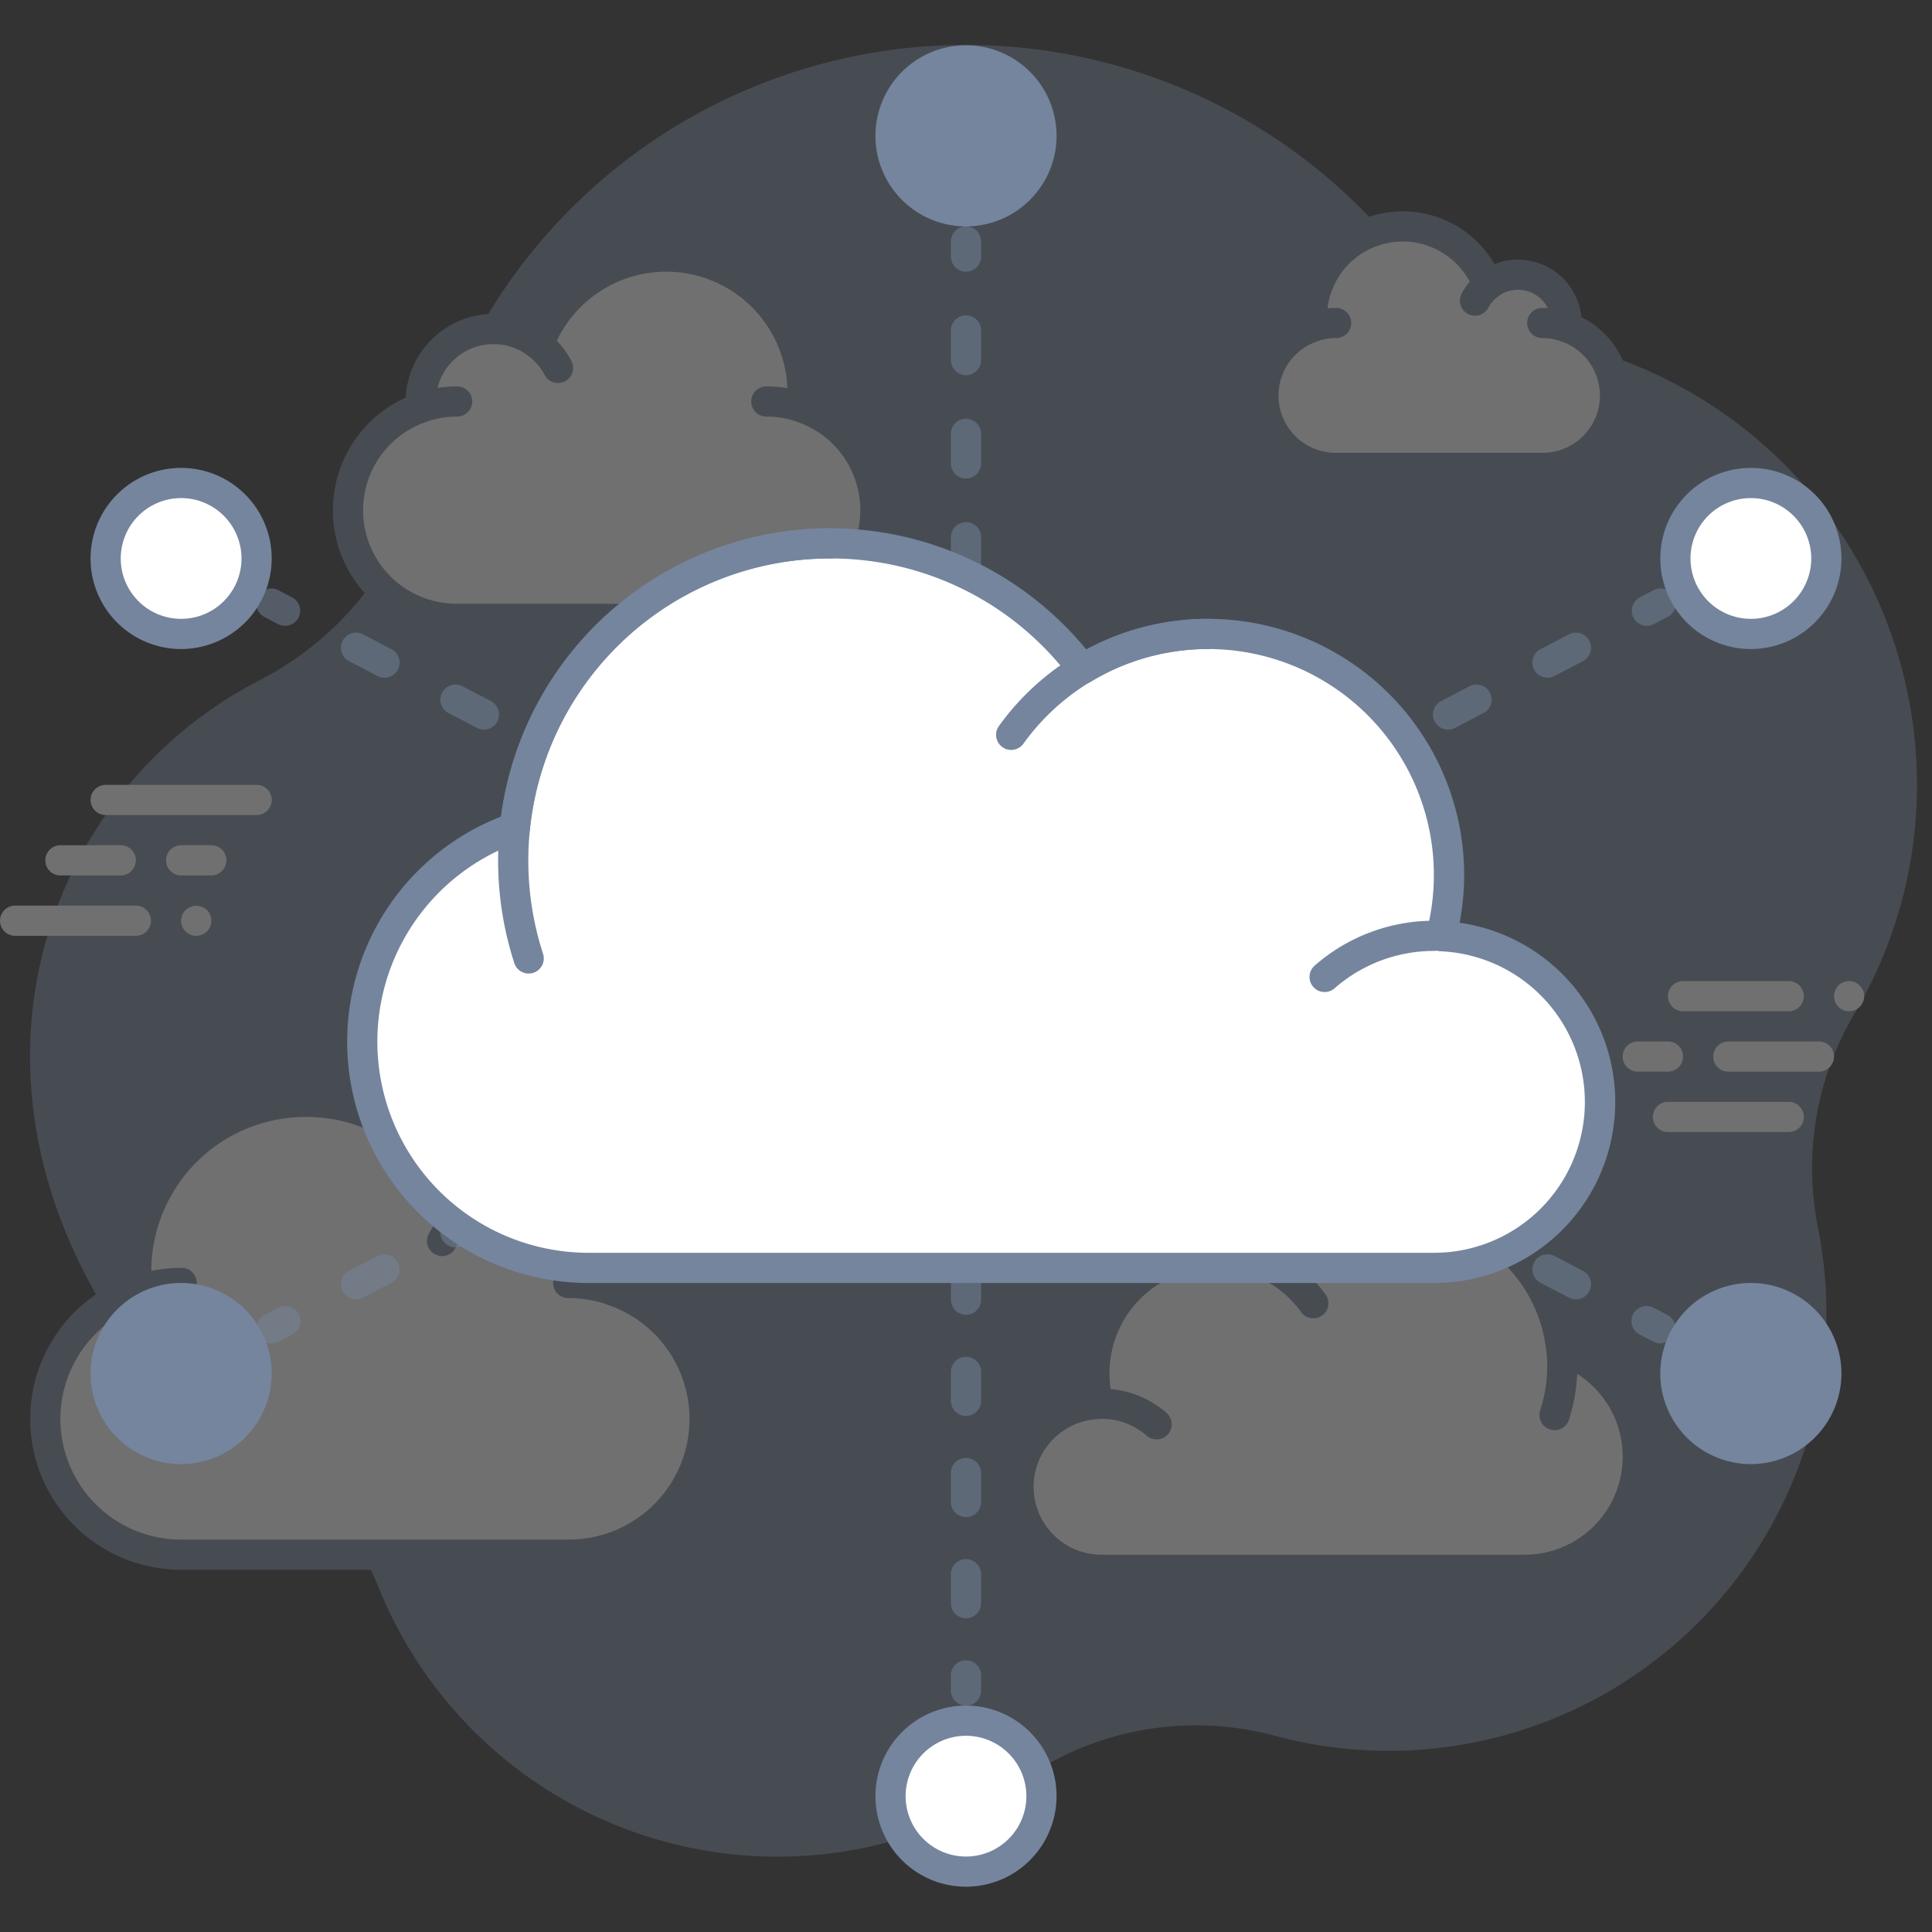 <?xml version="1.0" ?><svg data-name="023_Network &amp; Connections" id="_023_Network_Connections" viewBox="0 0 128 128" xmlns="http://www.w3.org/2000/svg"><rect x="0" y="0" width="128" height="128" fill="#333333" stroke="none"/><defs><style>.cls-1{opacity:0.3;}.cls-2{fill:#75859e;}.cls-3{fill:#fff;}.cls-4{opacity:0.5;}</style></defs><title/><g class="cls-1"><path class="cls-2" d="M126.689,47.663A30.001,30.001,0,0,0,103.177,22.617a19.69,19.69,0,0,1-10.933-6.548,37.011,37.011,0,0,0-64.255,15.372,21.013,21.013,0,0,1-10.882,13.674C2.945,52.473-4.151,71.573,8.758,89.498a16.602,16.602,0,0,0,6.352,4.909,20.578,20.578,0,0,1,10.02,10.876,28.488,28.488,0,0,0,42.624,12.637A20.059,20.059,0,0,1,84.377,114.977a29.001,29.001,0,0,0,36.038-33.793,20.08,20.08,0,0,1,2.51-14.132A29.832,29.832,0,0,0,126.689,47.663Z"/><path class="cls-3" d="M53.122,26.997a9.034,9.034,0,0,0-17.433-4.155,4.82,4.82,0,0,0-7.813,3.758c0,.139.009.275.021.411A7.192,7.192,0,0,0,30.285,41H50.77a7.193,7.193,0,0,0,2.352-14.003Z"/><path class="cls-2" d="M50.77,42H30.285a8.191,8.191,0,0,1-3.404-15.659,5.825,5.825,0,0,1,8.366-4.955A10.038,10.038,0,0,1,54.18,26c0,.114-.002.227-.007.34A8.192,8.192,0,0,1,50.77,42ZM32.695,22.8A3.815,3.815,0,0,0,28.875,26.6c0,.11.009.217.018.325a1,1,0,0,1-.666,1.03A6.192,6.192,0,0,0,30.285,40H50.77a6.193,6.193,0,0,0,2.027-12.057.998.998,0,0,1-.669-1.058A8.034,8.034,0,0,0,36.624,23.194a1.0 1,0,0,1-1.556.432A3.79,3.79,0,0,0,32.695,22.8Z"/><path class="cls-3" d="M50.77,26.6a7.244,7.244,0,0,1,2.371.396"/><path class="cls-2" d="M53.142,27.997a.999.999,0,0,1-.326-.055,6.246,6.246,0,0,0-2.046-.341,1,1,0,0,1,0-2,8.248,8.248,0,0,1,2.698.451,1,1,0,0,1-.326,1.946Z"/><path class="cls-3" d="M27.895,27.003a7.246,7.246,0,0,1,2.39-.403"/><path class="cls-2" d="M27.895,28.003a1,1,0,0,1-.329-1.945,8.237,8.237,0,0,1,2.72-.458,1,1,0,0,1,0,2,6.242,6.242,0,0,0-2.062.347A.992.992,0,0,1,27.895,28.003Z"/><path class="cls-3" d="M35.657,22.813a4.824,4.824,0,0,1,1.311,1.563"/><path class="cls-2" d="M36.969,25.376a.999.999,0,0,1-.886-.534A3.843,3.843,0,0,0,35.044,23.603,1,1,0,1,1,36.271,22.023a5.873,5.873,0,0,1,1.582,1.887,1,1,0,0,1-.884,1.466Z"/><path class="cls-3" d="M9.098,85.496a11.292,11.292,0,0,1,21.791-5.194A6.025,6.025,0,0,1,40.656,85c0,.173-.012.344-.026.514A8.99,8.99,0,0,1,37.644,103H12.037A8.991,8.991,0,0,1,9.098,85.496Z"/><path class="cls-2" d="M37.644,104H12.037A9.99,9.99,0,0,1,8.041,84.834c-.011-.198-.016-.392-.016-.584A12.297,12.297,0,0,1,31.332,78.82a7.029,7.029,0,0,1,10.322,6.021A9.989,9.989,0,0,1,37.644,104ZM20.322,74A10.224,10.224,0,0,0,10.092,85.388a1,1,0,0,1-.67,1.055A7.991,7.991,0,0,0,12.037,102H37.644A7.99,7.99,0,0,0,40.3,86.458a1.001,1.001,0,0,1-.666-1.03c.012-.142.022-.283.022-.428a5.025,5.025,0,0,0-8.146-3.913.999.999,0,0,1-1.556-.431A10.342,10.342,0,0,0,20.322,74Z"/><path class="cls-3" d="M12.037,85a9.058,9.058,0,0,0-2.964.495"/><path class="cls-2" d="M9.073,86.496a1,1,0,0,1-.326-1.946,10.053,10.053,0,0,1,3.29-.55,1,1,0,0,1,0,2,8.052,8.052,0,0,0-2.638.44A.999.999,0,0,1,9.073,86.496Z"/><path class="cls-3" d="M40.631,85.504A9.056,9.056,0,0,0,37.644,85"/><path class="cls-2" d="M40.632,86.504a.992.992,0,0,1-.329-.056A8.053,8.053,0,0,0,37.644,86a1,1,0,0,1,0-2,10.053,10.053,0,0,1,3.317.559,1,1,0,0,1-.329,1.945Z"/><path class="cls-3" d="M30.929,80.266a6.033,6.033,0,0,0-1.639,1.954"/><path class="cls-2" d="M29.289,83.22a1,1,0,0,1-.884-1.466,7.092,7.092,0,0,1,1.909-2.278,1,1,0,0,1,1.229,1.579A5.08,5.08,0,0,0,30.175,82.686 1.0 1,0,0,1,29.289,83.22Z"/><path class="cls-3" d="M86.956,21.665a6.022,6.022,0,0,1,11.622-2.77,3.213,3.213,0,0,1,5.209,2.505c0,.092-.006.183-.014.274A4.795,4.795,0,0,1,102.18,31H88.523a4.795,4.795,0,0,1-1.568-9.335Z"/><path class="cls-2" d="M102.18,32H88.523A5.794,5.794,0,0,1,85.917,21.018V21a7.025,7.025,0,0,1,13.099-3.504,4.221,4.221,0,0,1,5.754,3.514A5.794,5.794,0,0,1,102.18,32ZM92.941,16A5.018,5.018,0,0,0,87.917,21a4.945,4.945,0,0,0,.033.554,1,1,0,0,1-.67,1.057A3.795,3.795,0,0,0,88.523,30h13.656a3.795,3.795,0,0,0,1.263-7.382,1,1,0,0,1-.666-1.03c.005-.062.011-.125.011-.188a2.214,2.214,0,0,0-3.589-1.721 1.0 1,0,0,1-1.556-.431A5.047,5.047,0,0,0,92.941,16Z"/><path class="cls-3" d="M88.523,21.4a4.832,4.832,0,0,0-1.581.264"/><path class="cls-2" d="M86.942,22.665a1,1,0,0,1-.326-1.946,5.838,5.838,0,0,1,1.907-.319,1,1,0,0,1,0,2,3.832,3.832,0,0,0-1.255.209A1.004,1.004,0,0,1,86.942,22.665Z"/><path class="cls-3" d="M103.773,21.669A4.832,4.832,0,0,0,102.18,21.4"/><path class="cls-2" d="M103.773,22.669a.996.996,0,0,1-.329-.056,3.838,3.838,0,0,0-1.265-.213,1,1,0,0,1,0-2,5.829,5.829,0,0,1,1.923.324,1,1,0,0,1-.329,1.945Z"/><path class="cls-3" d="M98.599,18.875a3.216,3.216,0,0,0-.874,1.042"/><path class="cls-2" d="M97.724,20.917a.999.999,0,0,1-.884-1.465,4.252,4.252,0,0,1,1.145-1.367,1,1,0,0,1,1.229,1.579,2.236,2.236,0,0,0-.604.718A.999.999,0,0,1,97.724,20.917Z"/><path class="cls-3" d="M122.51,67a1.036,1.036,0,0,1-.71-.29.98.98,0,0,1-.12-.16.542.542,0,0,1-.09-.17.592.592,0,0,1-.06-.19A1.141,1.141,0,0,1,121.51,66a1.034,1.034,0,0,1,.29-.71.998.998,0,0,1,.9-.27.601.601,0,0,1,.189.06.547.547,0,0,1,.17.09A.597.597,0,0,1,123.21,65.29a1.001,1.001,0,0,1,.3.71,1.252,1.252,0,0,1-.02.19.618.618,0,0,1-.061.19.541.541,0,0,1-.09.17A1.034,1.034,0,0,1,123.21,66.71a.935.935,0,0,1-.15.12.547.547,0,0,1-.17.09.614.614,0,0,1-.189.06A1.273,1.273,0,0,1,122.51,67Z"/><path class="cls-3" d="M120.507,71h-6a1,1,0,0,1,0-2h6a1,1,0,0,1,0,2Z"/><path class="cls-3" d="M118.506,66.999h-6.999a1,1,0,1,1,0-2h6.999a1,1,0,1,1,0,2Z"/><path class="cls-3" d="M110.506,70.999h-1.999a1,1,0,1,1,0-2h1.999a1,1,0,1,1,0,2Z"/><path class="cls-3" d="M118.507,75h-8.001a1,1,0,1,1,0-2h8.001a1,1,0,1,1,0,2Z"/><path class="cls-3" d="M13,62a.997.997,0,0,1-.7-1.71,1.034,1.034,0,0,1,1.41,0,1.014,1.014,0,0,1,0,1.42A1.036,1.036,0,0,1,13,62Z"/><path class="cls-3" d="M14.001,58h-2a1,1,0,1,1,0-2h2a1,1,0,0,1,0,2Z"/><path class="cls-3" d="M17.001,53.999H7.002a1,1,0,0,1,0-2h9.999a1,1,0,0,1,0,2Z"/><path class="cls-3" d="M8,57.999H4.001a1,1,0,1,1,0-2H8a1,1,0,0,1,0,2Z"/><path class="cls-3" d="M9,62H1a1,1,0,0,1,0-2H9a1,1,0,0,1,0,2Z"/><path class="cls-3" d="M72.772,93.015a7.984,7.984,0,0,1,11.875-8.847,10.489,10.489,0,0,1,18.802,5.251,7.496,7.496,0,0,1-2.443,14.584l-28.001 0a5.496,5.496,0,0,1-.234-10.988Z"/><path class="cls-3" d="M72.772,90.015c-.048-.184-.076-.376-.112-.565-.038.195-.067.394-.091.594C72.639,90.038,72.703,90.018,72.772,90.015Z"/><path class="cls-2" d="M73.006,105.003a6.497,6.497,0,0,1-1.419-12.838,8.541,8.541,0,0,1-.08-1.162A8.987,8.987,0,0,1,84.397,82.895a11.489,11.489,0,0,1,19.968,5.806,8.496,8.496,0,0,1-3.358,16.301Zm7.501-21a6.972,6.972,0,0,0-6.767,8.761.999.999,0,0,1-.926,1.25,4.496,4.496,0,0,0,.191,8.989l28.001-0A6.496,6.496,0,0,0,103.124,90.364a1.001,1.001,0,0,1-.669-.843,9.489,9.489,0,0,0-17.011-4.748,1.001,1.001,0,0,1-1.315.25A6.983,6.983,0,0,0,80.507,84.003Z"/><path class="cls-2" d="M102.993,94.752a1.001,1.001,0,0,1-.951-1.31,9.506,9.506,0,0,0-9.035-12.439,1,1,0,0,1,0-2,11.508,11.508,0,0,1,10.938,15.059A1.001,1.001,0,0,1,102.993,94.752Z"/><path class="cls-2" d="M76.629,95.365a.999.999,0,0,1-.659-.248,4.494,4.494,0,0,0-2.964-1.114,1,1,0,1,1,0-2,6.498,6.498,0,0,1,4.282,1.609,1,1,0,0,1-.659,1.752Z"/><path class="cls-2" d="M87.012,87.345a.999.999,0,0,1-.813-.417,7.022,7.022,0,0,0-5.691-2.925,1,1,0,0,1,0-2,9.027,9.027,0,0,1,7.316,3.759,1,1,0,0,1-.812,1.583Z"/></g><circle class="cls-2" cx="64" cy="9" r="5"/><path class="cls-2" d="M64,15a6,6,0,1,1,6-6A6.007,6.007,0,0,1,64,15ZM64,5a4,4,0,1,0,4,4A4.004,4.004,0,0,0,64,5Z"/><path class="cls-2" d="M64,70a6,6,0,1,1,6-6A6.007,6.007,0,0,1,64,70Zm0-10a4,4,0,1,0,4,4A4.004,4.004,0,0,0,64,60Z"/><g class="cls-4"><path class="cls-2" d="M18.886,41.462a.992.992,0,0,1-.461-.113l-.887-.462a1.0 1,0,1,1,.924-1.773l.887.462a1.0 1,0,0,1-.463,1.887Z"/><path class="cls-2" d="M58.407,62.083a.999.999,0,0,1-.462-.113l-1.882-.982a1,1,0,0,1,.926-1.773l1.882.982a1,1,0,0,1-.464,1.887Zm-6.587-3.437a.999.999,0,0,1-.462-.113l-1.882-.982a1,1,0,0,1,.926-1.773l1.882.982a1,1,0,0,1-.464,1.887ZM45.233,55.209a.999.999,0,0,1-.462-.113l-1.882-.982a1,1,0,0,1,.926-1.773l1.882.982a1,1,0,0,1-.464,1.887ZM38.646,51.773a.999.999,0,0,1-.462-.113l-1.882-.982a1,1,0,0,1,.926-1.773l1.882.982a1,1,0,0,1-.464,1.887Zm-6.587-3.437a.999.999,0,0,1-.462-.113l-1.882-.982a1,1,0,0,1,.926-1.773l1.882.982a1,1,0,0,1-.464,1.887Zm-6.587-3.437a.999.999,0,0,1-.462-.113l-1.882-.982a1,1,0,0,1,.926-1.773l1.882.982a1,1,0,0,1-.464,1.887Z"/><path class="cls-2" d="M63.999,65a.992.992,0,0,1-.461-.113l-.887-.462a1.0 1,0,1,1,.924-1.773l.887.462A1.0 1,0,0,1,63.999,65Z"/><path class="cls-2" d="M109.114,41.462a1.0 1,0,0,1-.463-1.887l.887-.462a1.0 1,0,1,1,.924,1.773l-.887.462A.992.992,0,0,1,109.114,41.462Z"/><path class="cls-2" d="M69.593,62.083a1,1,0,0,1-.464-1.887l1.882-.982a1,1,0,0,1,.926,1.773l-1.882.982A.999.999,0,0,1,69.593,62.083Zm6.587-3.437a1,1,0,0,1-.464-1.887l1.882-.982a1,1,0,0,1,.926,1.773l-1.882.982A.999.999,0,0,1,76.18,58.646Zm6.587-3.437a1,1,0,0,1-.464-1.887l1.882-.982a1,1,0,0,1,.926,1.773l-1.882.982A.999.999,0,0,1,82.767,55.209ZM89.354,51.773a1,1,0,0,1-.464-1.887l1.882-.982a1,1,0,0,1,.926,1.773l-1.882.982A.999.999,0,0,1,89.354,51.773Zm6.587-3.437a1,1,0,0,1-.464-1.887l1.882-.982a1,1,0,0,1,.926,1.773l-1.882.982A.999.999,0,0,1,95.94,48.336Zm6.587-3.437a1,1,0,0,1-.464-1.887l1.882-.982a1,1,0,0,1,.926,1.773l-1.882.982A.999.999,0,0,1,102.527,44.899Z"/><path class="cls-2" d="M64.001,65a1.0 1,0,0,1-.463-1.887l.887-.462a1.0 1,0,1,1,.924,1.773l-.887.462A.992.992,0,0,1,64.001,65Z"/><path class="cls-2" d="M18.001,89a1.0 1,0,0,1-.463-1.887l.887-.462a1.0 1,0,1,1,.924,1.773l-.887.462A.992.992,0,0,1,18.001,89Z"/><path class="cls-2" d="M23.593,86.083a1,1,0,0,1-.464-1.887l1.882-.982a1,1,0,0,1,.926,1.773l-1.882.982A.999.999,0,0,1,23.593,86.083ZM30.18,82.646a1,1,0,0,1-.464-1.887l1.882-.982a1,1,0,0,1,.926,1.773l-1.882.982A.999.999,0,0,1,30.18,82.646Zm6.587-3.437a1,1,0,0,1-.464-1.887l1.882-.982a1,1,0,0,1,.926,1.773l-1.882.982A.999.999,0,0,1,36.767,79.209Zm6.587-3.437a1,1,0,0,1-.464-1.887l1.882-.982a1,1,0,0,1,.926,1.773l-1.882.982A.999.999,0,0,1,43.354,75.772Zm6.587-3.437a1,1,0,0,1-.464-1.887l1.882-.982a1,1,0,0,1,.926,1.773l-1.882.982A.999.999,0,0,1,49.94,72.336Zm6.587-3.437a1,1,0,0,1-.464-1.887l1.882-.982a1,1,0,0,1,.926,1.773l-1.882.982A.999.999,0,0,1,56.527,68.899Z"/><path class="cls-2" d="M63.114,65.462a1.0 1,0,0,1-.463-1.887l.887-.462a1.0 1,0,1,1,.924,1.773l-.887.462A.992.992,0,0,1,63.114,65.462Z"/><path class="cls-2" d="M109.999,89a.992.992,0,0,1-.461-.113l-.887-.462a1.0 1,0,1,1,.924-1.773l.887.462A1.0 1,0,0,1,109.999,89Z"/><path class="cls-2" d="M104.407,86.083a.999.999,0,0,1-.462-.113l-1.882-.982a1,1,0,0,1,.926-1.773l1.882.982a1,1,0,0,1-.464,1.887ZM97.82,82.646a.999.999,0,0,1-.462-.113l-1.882-.982a1,1,0,0,1,.926-1.773l1.882.982a1,1,0,0,1-.464,1.887ZM91.233,79.209a.999.999,0,0,1-.462-.113l-1.882-.982a1,1,0,0,1,.926-1.773l1.882.982A1,1,0,0,1,91.233,79.209Zm-6.587-3.437a.999.999,0,0,1-.462-.113l-1.882-.982a1,1,0,0,1,.926-1.773l1.882.982a1,1,0,0,1-.464,1.887Zm-6.587-3.437a.999.999,0,0,1-.462-.113l-1.882-.982a1,1,0,0,1,.926-1.773l1.882.982a1,1,0,0,1-.464,1.887Zm-6.587-3.437a.999.999,0,0,1-.462-.113l-1.882-.982a1,1,0,0,1,.926-1.773l1.882.982a1,1,0,0,1-.464,1.887Z"/><path class="cls-2" d="M64.886,65.462a.992.992,0,0,1-.461-.113l-.887-.462a1.0 1,0,1,1,.924-1.773l.887.462a1.0 1,0,0,1-.463,1.887Z"/><path class="cls-2" d="M64,18a1.0 1,0,0,1-1-1V16a1,1,0,0,1,2,0v1A1.0 1,0,0,1,64,18Z"/><path class="cls-2" d="M64,59.106a1.0 1,0,0,1-1-1V56.149a1,1,0,0,1,2,0v1.958A1.0 1,0,0,1,64,59.106Zm0-6.851a1.0 1,0,0,1-1-1V49.298a1,1,0,0,1,2,0v1.958A1.0 1,0,0,1,64,52.255Zm0-6.851a1.0 1,0,0,1-1-1V42.447a1,1,0,1,1,2,0V44.404A1.0 1,0,0,1,64,45.404Zm0-6.851a1.0 1,0,0,1-1-1V35.596a1,1,0,1,1,2,0v1.958A1.0 1,0,0,1,64,38.553Zm0-6.851a1.0 1,0,0,1-1-1V28.745a1,1,0,0,1,2,0v1.958A1.0 1,0,0,1,64,31.702Zm0-6.851a1.0 1,0,0,1-1-1V21.894a1,1,0,0,1,2,0v1.958A1.0 1,0,0,1,64,24.851Z"/><path class="cls-2" d="M64,65a1.0 1,0,0,1-1-1V63a1,1,0,0,1,2,0v1A1.0 1,0,0,1,64,65Z"/><path class="cls-2" d="M64,67a1.0 1,0,0,1-1-1V65a1,1,0,0,1,2,0v1A1.0 1,0,0,1,64,67Z"/><path class="cls-2" d="M64,107.212a1.0 1,0,0,1-1-1v-1.915a1,1,0,1,1,2,0v1.915A1.0 1,0,0,1,64,107.212Zm0-6.702a1.0 1,0,0,1-1-1v-1.915a1,1,0,0,1,2,0v1.915A1.0 1,0,0,1,64,100.511Zm0-6.702a1.0 1,0,0,1-1-1v-1.915a1,1,0,0,1,2,0v1.915A1.0 1,0,0,1,64,93.809Zm0-6.702a1.0 1,0,0,1-1-1v-1.915a1,1,0,0,1,2,0v1.915A1.0 1,0,0,1,64,87.106Zm0-6.702a1.0 1,0,0,1-1-1v-1.915a1,1,0,0,1,2,0v1.915A1.0 1,0,0,1,64,80.404Zm0-6.702a1.0 1,0,0,1-1-1v-1.915a1,1,0,1,1,2,0v1.915A1.0 1,0,0,1,64,73.702Z"/><path class="cls-2" d="M64,113a1.0 1,0,0,1-1-1v-1a1,1,0,0,1,2,0v1A1.0 1,0,0,1,64,113Z"/></g><path class="cls-3" d="M95.473,62.025a15.97,15.97,0,0,0-23.752-17.695,20.98,20.98,0,0,0-37.608,10.501A14.993,14.993,0,0,0,39,84.001l56.006.001a10.993,10.993,0,0,0,.468-21.976Z"/><g class="cls-1"><path class="cls-3" d="M96.002,58.073c0-.025.003-.049.003-.073a16.073,16.073,0,0,0-.136-1.987,16.827,16.827,0,0,1-.395,2.011C95.652,58.032,95.825,58.057,96.002,58.073Z"/></g><path class="cls-2" d="M95.006,85.001,39,85.001a15.993,15.993,0,0,1-5.809-30.896A21.98,21.98,0,0,1,71.972,43.035,16.974,16.974,0,0,1,97.004,58a16.686,16.686,0,0,1-.305,3.134,11.993,11.993,0,0,1-1.693,23.868ZM55.002,37A19.932,19.932,0,0,0,35.108,54.934a1.001,1.001,0,0,1-.669.843A13.993,13.993,0,0,0,39,83.001l56.006 0a9.993,9.993,0,0,0,.426-19.977.999.999,0,0,1-.926-1.25,14.97,14.97,0,0,0-22.267-16.589 1.0 1,0,0,1-1.315-.25A19.849,19.849,0,0,0,55.002,37Z"/><path class="cls-2" d="M35.026,64.5a1.001,1.001,0,0,1-.951-.691A22.018,22.018,0,0,1,55.002,35a1,1,0,0,1,0,2A20.017,20.017,0,0,0,35.978,63.19a1.002,1.002,0,0,1-.951,1.31Z"/><path class="cls-2" d="M87.76,65.725a1,1,0,0,1-.659-1.752,11.992,11.992,0,0,1,7.905-2.972,1,1,0,0,1,0,2A9.992,9.992,0,0,0,88.419,65.477.997.997,0,0,1,87.76,65.725Z"/><path class="cls-2" d="M66.993,49.684a1,1,0,0,1-.812-1.583A17.054,17.054,0,0,1,80.004,41a1,1,0,0,1,0,2,15.051,15.051,0,0,0-12.197,6.267A.999.999,0,0,1,66.993,49.684Z"/><circle class="cls-3" cx="12" cy="37" r="5"/><path class="cls-2" d="M12,43a6,6,0,1,1,6-6A6.007,6.007,0,0,1,12,43Zm0-10a4,4,0,1,0,4,4A4.004,4.004,0,0,0,12,33Z"/><circle class="cls-2" cx="12" cy="91" r="5"/><path class="cls-2" d="M12,97a6,6,0,1,1,6-6A6.007,6.007,0,0,1,12,97Zm0-10a4,4,0,1,0,4,4A4.004,4.004,0,0,0,12,87Z"/><circle class="cls-2" cx="116" cy="91" r="5"/><path class="cls-2" d="M116,97a6,6,0,1,1,6-6A6.007,6.007,0,0,1,116,97Zm0-10a4,4,0,1,0,4,4A4.004,4.004,0,0,0,116,87Z"/><circle class="cls-3" cx="64" cy="119" r="5"/><path class="cls-2" d="M64,125a6,6,0,1,1,6-6A6.007,6.007,0,0,1,64,125Zm0-10a4,4,0,1,0,4,4A4.004,4.004,0,0,0,64,115Z"/><circle class="cls-3" cx="116" cy="37" r="5"/><path class="cls-2" d="M116,43a6,6,0,1,1,6-6A6.007,6.007,0,0,1,116,43Zm0-10a4,4,0,1,0,4,4A4.004,4.004,0,0,0,116,33Z"/></svg>